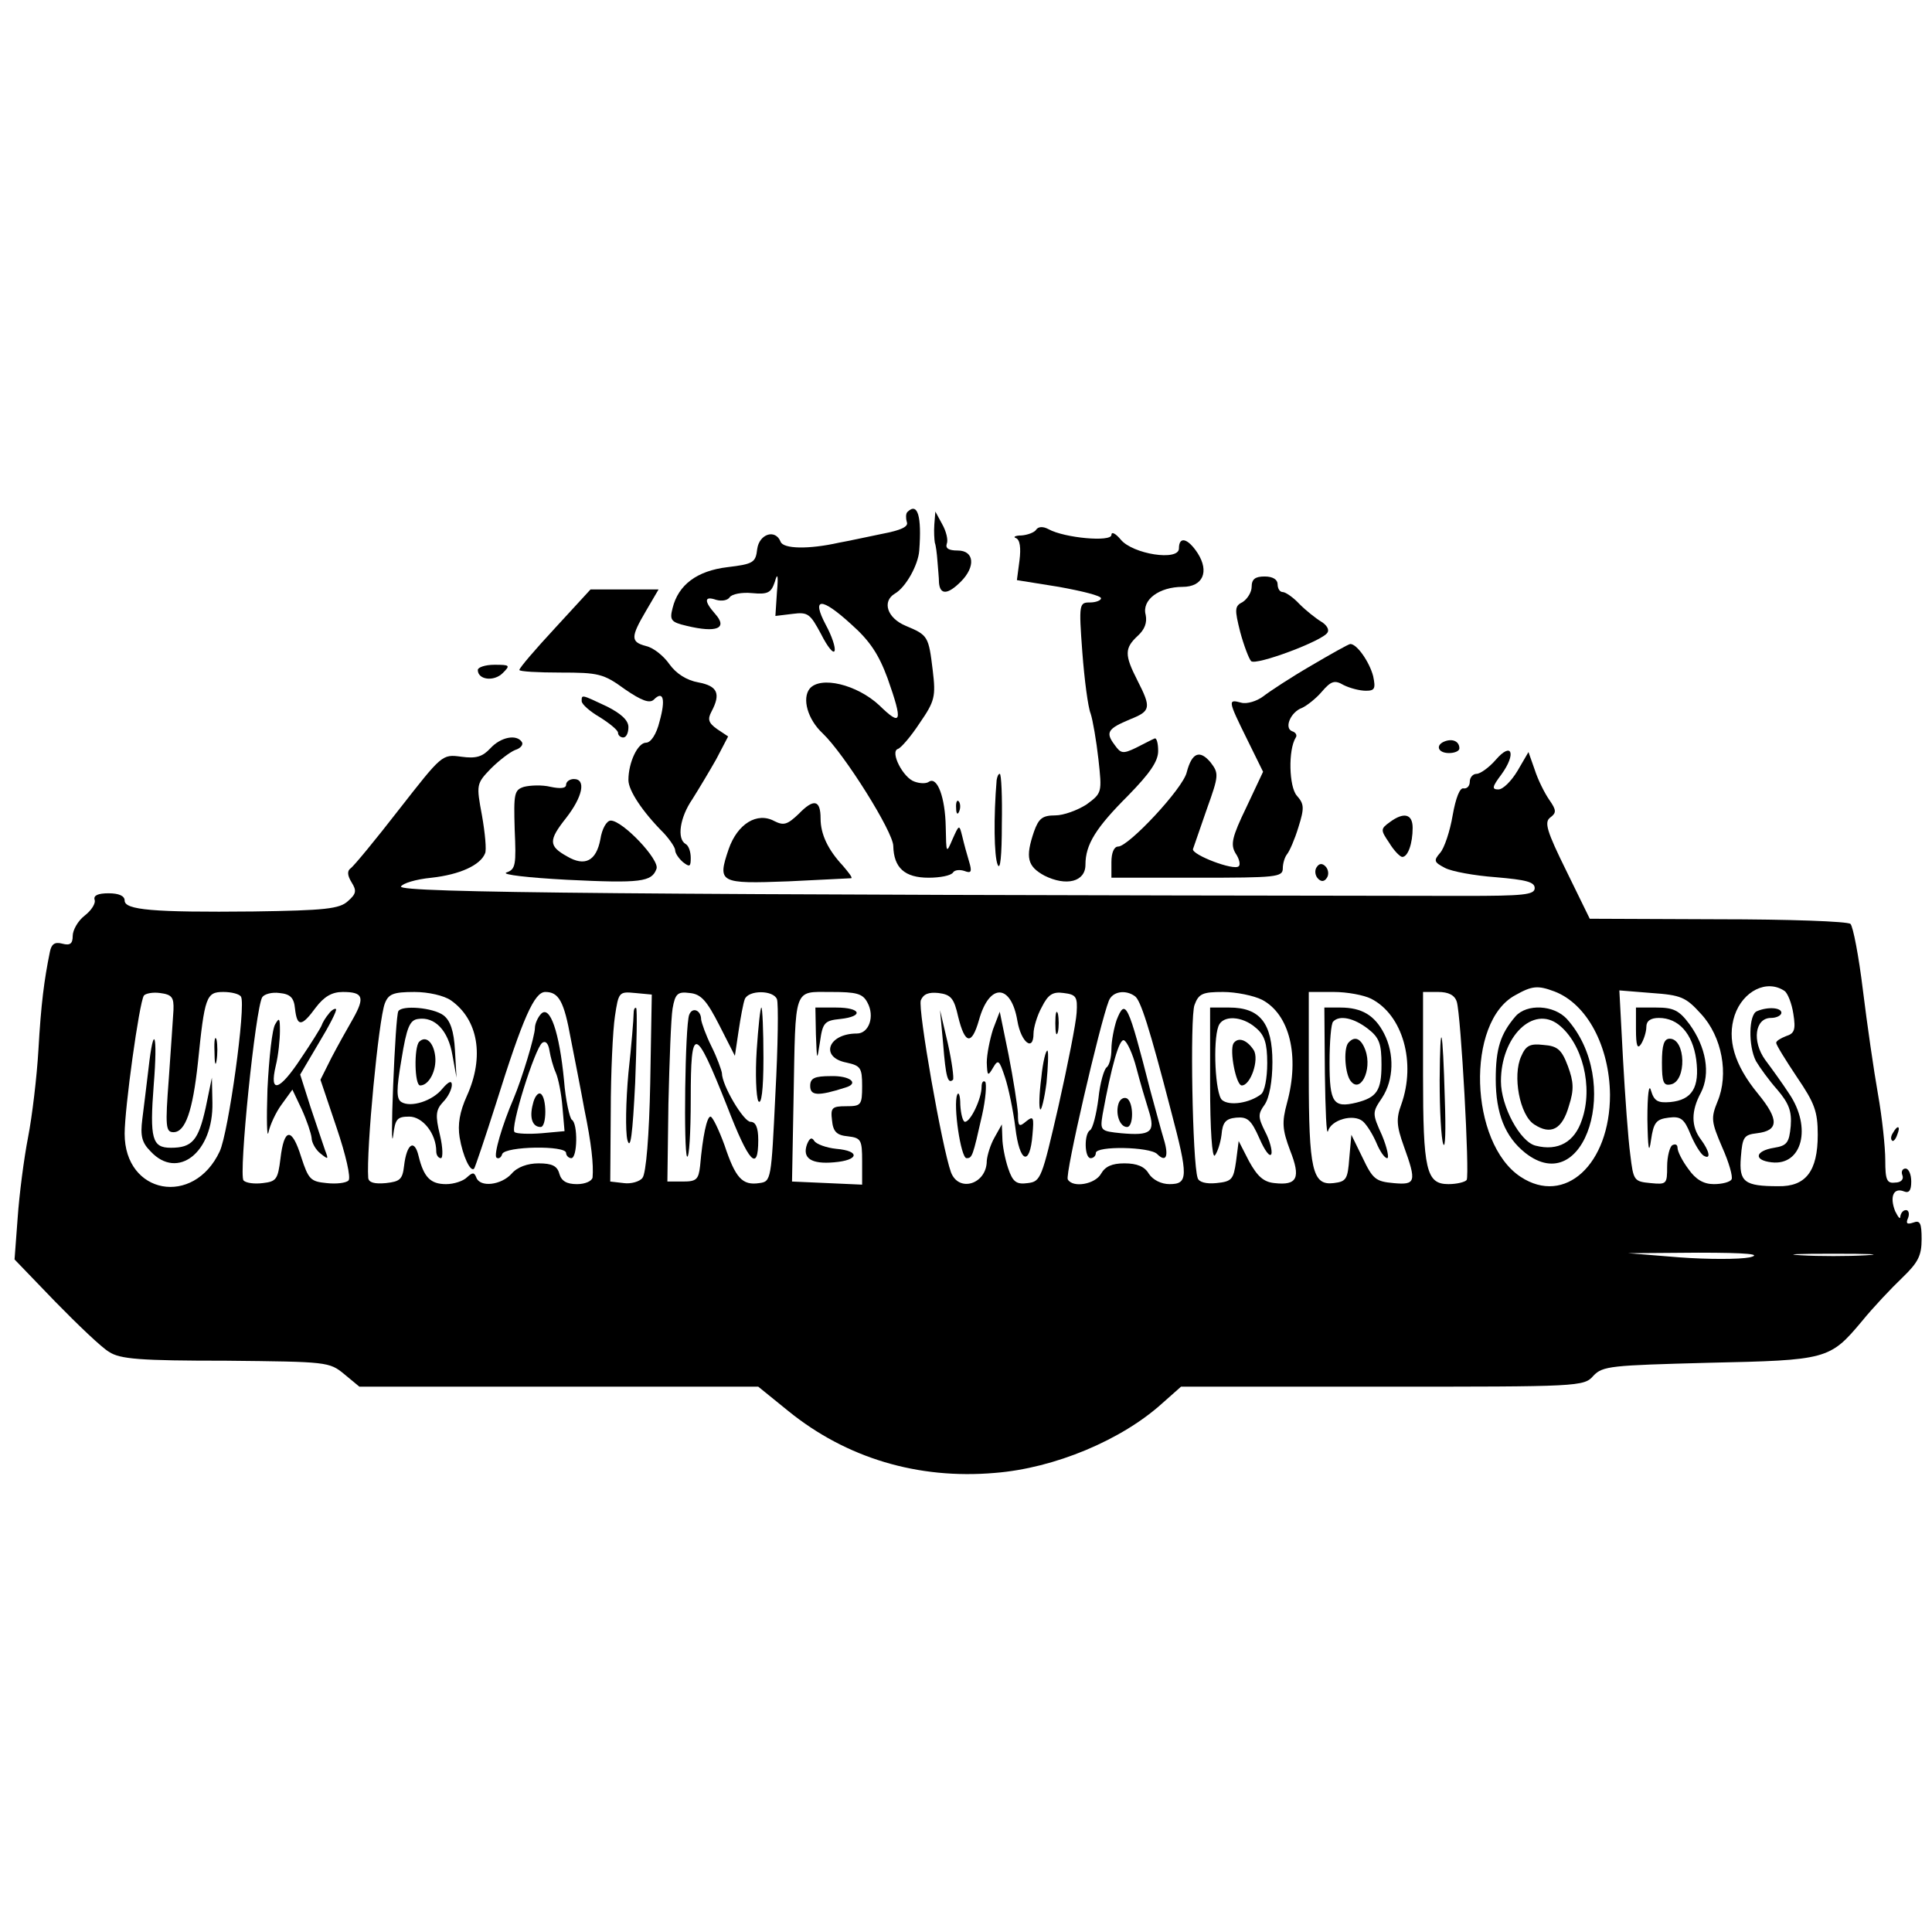 <?xml version="1.0" standalone="no"?>
<!DOCTYPE svg PUBLIC "-//W3C//DTD SVG 20010904//EN"
 "http://www.w3.org/TR/2001/REC-SVG-20010904/DTD/svg10.dtd">
<svg version="1.0" xmlns="http://www.w3.org/2000/svg"
 width="372pt" height="372pt" viewBox="0 0 372 372"
 preserveAspectRatio="xMidYMid meet">
<g transform="translate(0,372) scale(0.1,-0.1)"
fill="#000000" stroke="none">
<path d="M1747 2734 c-3 -3 -3 -12 -1 -19 4 -9 -11 -16 -48 -23 -29 -6 -66
-14 -83 -17 -58 -13 -107 -12 -112 2 -10 25 -41 15 -45 -14 -3 -26 -7 -29 -57
-35 -59 -7 -95 -34 -106 -79 -6 -23 -3 -27 27 -34 58 -14 80 -5 55 23 -22 25
-21 35 2 27 11 -3 22 -1 26 5 4 6 23 10 43 8 31 -3 37 1 44 22 5 18 7 13 4
-20 l-3 -46 33 4 c30 4 34 0 55 -39 12 -24 24 -39 26 -32 2 6 -5 28 -17 50
-28 53 -9 54 49 1 36 -32 53 -58 70 -104 30 -85 27 -94 -16 -52 -43 40 -113
57 -134 32 -15 -19 -4 -59 25 -86 42 -40 136 -190 136 -217 1 -42 22 -61 68
-61 22 0 43 4 47 10 3 5 13 6 22 3 13 -5 15 -2 9 18 -4 13 -10 35 -13 48 -6
24 -6 24 -19 -5 -12 -28 -12 -28 -13 24 -1 56 -16 97 -32 87 -5 -4 -17 -4 -28
0 -22 7 -48 58 -32 63 6 2 25 24 42 50 29 42 31 51 25 101 -8 66 -9 68 -52 86
-36 15 -46 47 -21 62 21 12 45 55 47 83 5 66 -3 94 -23 74z"/>
<path d="M1799 2710 c-1 -14 0 -29 1 -35 2 -5 4 -21 5 -35 1 -14 3 -33 3 -42
2 -24 17 -23 42 2 29 29 26 60 -6 60 -17 0 -24 4 -21 13 3 7 -1 24 -9 38 l-13
24 -2 -25z"/>
<path d="M1995 2700 c-3 -5 -16 -10 -28 -11 -12 0 -17 -3 -11 -5 8 -3 10 -19
7 -43 l-5 -38 81 -13 c44 -8 81 -17 81 -22 0 -4 -10 -8 -21 -8 -21 0 -22 -2
-15 -96 4 -53 11 -106 16 -118 4 -12 11 -52 15 -88 7 -64 7 -65 -23 -87 -17
-11 -44 -21 -60 -21 -25 0 -32 -6 -41 -31 -17 -50 -13 -67 20 -85 42 -21 79
-12 79 21 0 39 20 71 82 133 42 43 58 66 58 86 0 15 -3 26 -7 24 -5 -2 -20
-10 -36 -18 -25 -12 -29 -11 -41 6 -18 24 -13 31 30 49 40 16 41 22 14 75 -25
49 -25 62 1 86 13 12 18 25 15 40 -8 29 26 54 71 54 39 0 52 29 29 65 -19 29
-36 33 -36 9 0 -25 -89 -11 -112 17 -10 12 -18 16 -18 9 0 -14 -90 -6 -121 11
-11 6 -20 5 -24 -1z"/>
<path d="M2410 2590 c0 -10 -8 -23 -17 -29 -16 -8 -16 -14 -5 -58 7 -26 17
-52 21 -56 9 -9 138 39 147 55 4 6 -2 15 -12 21 -10 6 -29 21 -42 34 -12 13
-27 23 -32 23 -6 0 -10 7 -10 15 0 9 -9 15 -25 15 -18 0 -25 -5 -25 -20z"/>
<path d="M1069 2511 c-38 -41 -69 -77 -69 -81 0 -3 36 -5 79 -5 73 0 83 -2
124 -32 32 -22 48 -28 56 -20 18 18 23 1 11 -42 -6 -25 -17 -41 -26 -41 -16 0
-34 -38 -34 -72 0 -20 27 -61 68 -102 12 -13 22 -28 22 -33 0 -6 7 -16 15 -23
13 -10 15 -9 15 8 0 12 -4 24 -10 27 -17 10 -11 51 13 86 12 19 33 54 46 77
l23 44 -21 14 c-17 12 -19 19 -11 34 18 34 12 49 -25 56 -23 4 -43 17 -56 35
-11 16 -31 32 -45 35 -30 8 -30 17 0 68 l24 41 -65 0 -66 0 -68 -74z"/>
<path d="M2524 2438 c-38 -22 -79 -49 -92 -59 -12 -9 -31 -15 -42 -12 -26 7
-26 5 11 -70 l31 -63 -32 -68 c-28 -58 -31 -72 -21 -89 7 -10 10 -22 6 -25 -9
-9 -90 22 -88 33 2 6 14 40 27 78 23 64 23 68 7 89 -21 25 -36 19 -46 -19 -7
-31 -112 -143 -132 -143 -8 0 -13 -12 -13 -30 l0 -30 165 0 c152 0 165 1 165
18 0 10 4 22 8 27 5 6 15 29 22 52 12 38 11 45 -3 61 -15 17 -17 88 -2 112 3
4 0 10 -7 12 -16 6 -3 37 19 45 9 4 27 18 38 31 18 21 25 23 42 13 12 -6 31
-11 43 -11 17 0 19 4 14 28 -7 27 -31 62 -44 62 -3 0 -37 -19 -76 -42z"/>
<path d="M920 2430 c0 -19 31 -23 48 -6 15 15 14 16 -16 16 -18 0 -32 -5 -32
-10z"/>
<path d="M1120 2370 c0 -6 16 -20 35 -31 19 -12 35 -25 35 -30 0 -5 5 -9 10
-9 6 0 10 9 10 20 0 13 -14 26 -42 40 -49 23 -48 23 -48 10z"/>
<path d="M944 2279 c-15 -16 -27 -20 -56 -16 -37 5 -37 4 -120 -102 -45 -58
-87 -109 -93 -113 -7 -5 -6 -14 2 -27 10 -16 9 -22 -7 -36 -16 -15 -44 -18
-182 -20 -194 -2 -248 3 -248 21 0 9 -11 14 -31 14 -20 0 -29 -4 -27 -12 3 -7
-6 -21 -19 -31 -13 -10 -23 -28 -23 -39 0 -15 -5 -19 -20 -15 -15 4 -21 -1
-24 -16 -11 -54 -17 -100 -22 -188 -3 -52 -12 -128 -20 -169 -8 -41 -17 -111
-20 -155 l-6 -80 78 -81 c44 -45 90 -89 104 -97 21 -14 60 -17 225 -17 195 -2
199 -2 228 -26 l29 -24 384 0 384 0 58 -47 c111 -90 249 -132 398 -119 114 9
244 63 323 135 l35 31 387 0 c379 0 389 0 407 21 18 19 34 20 221 25 229 5
234 6 296 80 22 27 57 64 78 84 30 29 37 42 37 74 0 31 -3 37 -16 32 -12 -4
-15 -2 -10 9 3 8 1 15 -4 15 -6 0 -10 -6 -11 -12 0 -7 -4 -2 -10 10 -11 28 -3
46 17 38 10 -4 14 2 14 19 0 14 -5 25 -11 25 -6 0 -9 -6 -6 -13 3 -8 -3 -14
-14 -14 -16 -2 -19 5 -19 43 0 25 -6 82 -14 127 -8 45 -21 135 -29 200 -8 66
-19 123 -24 128 -5 5 -120 9 -255 9 l-247 1 -45 92 c-38 77 -43 94 -31 103 12
9 12 14 -2 34 -9 13 -22 39 -28 58 l-12 34 -21 -36 c-12 -20 -28 -36 -37 -36
-13 0 -12 5 6 29 29 40 20 64 -11 28 -13 -15 -30 -27 -37 -27 -7 0 -13 -7 -13
-15 0 -8 -5 -14 -12 -13 -7 2 -15 -18 -21 -52 -5 -30 -16 -63 -24 -72 -13 -15
-12 -18 9 -29 13 -7 57 -15 98 -18 58 -5 75 -9 75 -21 0 -13 -22 -15 -137 -15
-1611 2 -2049 6 -2046 18 3 6 28 14 59 17 54 6 94 24 103 47 3 6 0 39 -6 73
-11 59 -11 61 17 90 16 16 37 32 47 36 10 3 16 10 13 15 -10 16 -41 10 -61
-12z m2049 -468 c63 -24 106 -106 107 -199 0 -134 -87 -214 -172 -158 -99 65
-106 299 -10 350 32 18 43 19 75 7z m443 1 c6 -4 14 -24 17 -44 5 -31 2 -38
-14 -43 -10 -4 -19 -9 -19 -13 0 -4 18 -33 40 -66 34 -50 40 -66 40 -111 0
-70 -23 -100 -76 -99 -65 0 -76 8 -72 56 3 39 6 43 31 46 42 5 43 26 2 76 -46
56 -60 105 -45 151 16 47 62 70 96 47z m-3102 -37 c-1 -16 -5 -76 -9 -132 -7
-92 -6 -103 9 -103 23 0 37 41 47 133 13 128 16 137 49 137 16 0 31 -4 34 -9
10 -16 -24 -262 -41 -298 -50 -107 -183 -83 -183 34 0 49 28 252 37 266 3 4
17 7 31 5 23 -3 27 -8 26 -33z m234 3 c4 -36 13 -35 40 2 16 21 31 30 52 30
39 0 43 -10 20 -51 -11 -19 -30 -53 -42 -76 l-21 -42 31 -92 c18 -53 28 -97
23 -102 -5 -5 -24 -7 -42 -5 -31 3 -35 7 -49 50 -18 58 -33 57 -40 -3 -5 -40
-8 -44 -34 -47 -16 -2 -32 0 -37 5 -10 10 23 333 36 353 4 6 19 10 33 8 21 -2
28 -9 30 -30z m300 16 c53 -37 65 -109 31 -184 -14 -31 -18 -55 -14 -80 6 -36
21 -68 28 -60 2 3 21 59 42 125 52 166 74 215 95 215 26 0 36 -18 49 -90 7
-36 19 -96 26 -135 14 -68 18 -107 16 -132 -1 -7 -14 -13 -30 -13 -20 0 -30 6
-34 20 -4 15 -14 20 -40 20 -21 0 -41 -7 -52 -20 -20 -22 -61 -27 -68 -7 -4
10 -7 10 -18 0 -7 -7 -25 -13 -40 -13 -30 0 -43 13 -53 54 -8 34 -23 24 -28
-19 -3 -26 -8 -30 -35 -33 -22 -2 -33 1 -34 10 -4 53 20 305 32 336 7 18 16
22 57 22 27 0 57 -7 70 -16z m384 -159 c-2 -101 -8 -175 -15 -183 -5 -7 -22
-12 -36 -10 l-26 3 1 135 c0 74 4 157 8 183 7 47 8 48 39 45 l32 -3 -3 -170z
m133 111 l30 -59 7 47 c4 27 9 54 12 62 7 18 55 18 62 0 3 -8 2 -90 -3 -182
-8 -166 -8 -169 -31 -172 -33 -5 -46 10 -67 73 -11 30 -23 55 -27 55 -7 0 -15
-38 -20 -95 -3 -26 -7 -30 -33 -30 l-30 0 2 150 c2 83 5 165 8 183 5 29 10 33
33 30 22 -2 33 -15 57 -62z m285 44 c15 -27 3 -60 -20 -60 -56 0 -72 -46 -20
-56 27 -6 30 -10 30 -45 0 -37 -2 -39 -31 -39 -27 0 -30 -3 -27 -27 2 -22 9
-29 31 -31 25 -3 27 -7 27 -48 l0 -45 -67 3 -68 3 3 160 c4 217 -1 205 72 205
49 0 61 -3 70 -20z m175 -28 c13 -53 26 -55 40 -6 20 72 62 70 74 -2 7 -41 31
-60 31 -24 0 11 7 35 16 51 12 24 21 30 42 27 24 -3 27 -7 25 -38 -1 -19 -17
-100 -35 -180 -32 -139 -34 -145 -59 -148 -22 -3 -29 2 -38 29 -6 18 -11 44
-11 58 l-1 26 -14 -25 c-8 -14 -14 -34 -15 -45 0 -45 -54 -62 -69 -22 -17 47
-64 314 -58 331 5 12 15 16 34 14 24 -3 30 -10 38 -46z m340 40 c11 -7 28 -60
70 -222 33 -125 33 -140 -3 -140 -16 0 -32 8 -40 20 -8 14 -23 20 -47 20 -24
0 -37 -6 -45 -20 -11 -20 -54 -28 -64 -11 -6 8 62 301 79 344 7 18 32 22 50 9z
m245 -7 c53 -28 73 -108 48 -199 -10 -37 -9 -51 6 -91 21 -53 14 -68 -30 -63
-21 2 -33 13 -49 42 l-20 39 -5 -39 c-5 -35 -8 -39 -38 -42 -20 -2 -34 2 -36
10 -10 29 -15 310 -6 333 8 22 16 25 55 25 25 0 59 -7 75 -15z m210 2 c61 -31
87 -123 58 -204 -10 -27 -9 -41 5 -80 25 -69 23 -75 -20 -71 -34 3 -40 8 -59
48 l-22 45 -4 -45 c-3 -41 -6 -45 -30 -48 -41 -5 -48 25 -48 209 l0 159 48 0
c26 0 58 -6 72 -13z m165 -6 c8 -26 25 -333 19 -343 -3 -4 -19 -8 -35 -8 -43
0 -49 27 -49 211 l0 159 29 0 c20 0 32 -6 36 -19z m470 -23 c41 -44 54 -117
32 -169 -13 -32 -12 -39 9 -88 13 -29 21 -57 18 -62 -3 -5 -18 -9 -34 -9 -20
0 -35 9 -49 29 -12 16 -21 34 -21 41 0 6 -4 8 -10 5 -5 -3 -10 -22 -10 -41 0
-34 -1 -35 -32 -32 -32 3 -33 5 -39 55 -4 29 -10 112 -14 184 l-7 132 62 -5
c57 -4 66 -8 95 -40z m94 -469 c-20 -4 -81 -4 -135 0 l-99 8 135 1 c95 0 124
-3 99 -9z m224 4 c-35 -2 -91 -2 -125 0 -35 2 -7 3 62 3 69 0 97 -1 63 -3z"/>
<path d="M2918 1763 c-29 -34 -38 -62 -38 -121 0 -66 18 -111 57 -142 115 -90
187 139 80 258 -25 27 -77 30 -99 5z m83 -16 c46 -36 67 -120 45 -183 -14 -43
-46 -61 -89 -50 -30 7 -67 76 -67 124 0 86 62 147 111 109z"/>
<path d="M2929 1686 c-17 -37 -3 -113 25 -131 32 -21 54 -10 67 36 10 31 9 46
-2 76 -12 32 -20 39 -47 41 -26 3 -34 -1 -43 -22z"/>
<path d="M3383 1773 c-16 -6 -17 -67 -2 -96 7 -12 25 -37 41 -55 23 -27 28
-42 26 -70 -3 -32 -7 -38 -32 -42 -37 -6 -40 -24 -5 -28 59 -7 78 67 34 132
-13 20 -34 49 -46 65 -26 36 -20 81 11 81 11 0 20 5 20 10 0 10 -26 12 -47 3z"/>
<path d="M413 1695 c0 -22 2 -30 4 -17 2 12 2 30 0 40 -3 9 -5 -1 -4 -23z"/>
<path d="M286 1663 c-4 -32 -9 -76 -12 -98 -4 -32 -1 -45 16 -62 52 -56 121
-2 119 94 l-1 48 -12 -58 c-14 -63 -26 -77 -67 -77 -36 0 -41 17 -33 121 8 99
0 121 -10 32z"/>
<path d="M633 1768 c-6 -7 -12 -17 -14 -23 -2 -5 -20 -34 -39 -62 -42 -64 -62
-70 -49 -15 5 20 8 51 8 67 0 24 -1 27 -9 13 -6 -9 -12 -65 -15 -125 -2 -59
-1 -97 2 -83 3 14 14 38 25 53 l21 29 18 -38 c10 -22 18 -46 19 -55 0 -9 8
-23 17 -30 15 -12 16 -12 9 6 -4 11 -16 48 -28 83 l-20 63 36 61 c20 33 35 62
33 65 -2 2 -9 -2 -14 -9z"/>
<path d="M767 1773 c-3 -5 -7 -69 -10 -143 -3 -74 -3 -118 0 -97 4 32 7 37 31
37 26 0 52 -33 52 -67 0 -7 4 -13 9 -13 4 0 4 20 -2 45 -9 37 -8 48 6 63 10
10 17 25 17 33 0 9 -6 7 -18 -7 -19 -24 -61 -37 -79 -26 -10 6 -10 24 0 82 10
62 16 76 32 78 32 5 58 -22 66 -69 l8 -44 -3 53 c-2 37 -9 57 -22 67 -20 15
-80 20 -87 8z"/>
<path d="M1042 1768 c-6 -6 -12 -19 -12 -27 0 -16 -25 -98 -41 -136 -22 -51
-39 -109 -33 -114 4 -3 9 0 11 7 6 15 123 17 123 2 0 -5 5 -10 10 -10 12 0 13
67 1 74 -4 3 -12 37 -15 76 -9 93 -27 145 -44 128z m28 -113 c5 -11 11 -41 13
-67 l4 -46 -44 -4 c-24 -2 -48 -1 -52 2 -10 6 39 162 53 172 7 5 12 -2 14 -15
2 -12 7 -31 12 -42z"/>
<path d="M1026 1594 c-7 -26 -1 -44 15 -44 12 0 12 57 0 64 -5 3 -12 -6 -15
-20z"/>
<path d="M807 1714 c-10 -11 -9 -84 2 -84 17 0 32 29 29 56 -3 27 -18 41 -31
28z"/>
<path d="M1220 1768 c0 -9 -4 -60 -10 -114 -5 -55 -6 -112 -2 -129 6 -21 10
10 15 110 3 76 4 141 2 144 -3 2 -5 -3 -5 -11z"/>
<path d="M1327 1766 c-8 -21 -11 -265 -4 -273 4 -3 7 46 7 111 0 144 8 142 70
-14 42 -109 60 -128 60 -65 0 24 -5 35 -15 35 -13 0 -55 70 -55 94 -1 6 -9 29
-20 51 -11 22 -19 45 -20 52 0 18 -17 25 -23 9z"/>
<path d="M1457 1698 c-3 -46 -1 -89 3 -98 6 -9 10 21 10 83 0 53 -2 97 -4 97
-2 0 -6 -37 -9 -82z"/>
<path d="M1571 1728 c2 -52 2 -52 8 -13 5 36 9 40 39 43 46 5 40 22 -8 22
l-40 0 1 -52z"/>
<path d="M1560 1629 c0 -19 15 -20 68 -3 27 8 9 23 -28 22 -32 0 -40 -4 -40
-19z"/>
<path d="M1554 1517 c-10 -27 8 -39 52 -35 48 4 51 22 4 26 -19 2 -38 9 -42
15 -5 8 -9 6 -14 -6z"/>
<path d="M2032 1750 c0 -19 2 -27 5 -17 2 9 2 25 0 35 -3 9 -5 1 -5 -18z"/>
<path d="M1816 1710 c5 -64 9 -78 19 -69 2 3 -2 34 -10 70 l-15 64 6 -65z"/>
<path d="M1912 1738 c-6 -19 -12 -48 -12 -64 1 -26 2 -27 12 -10 10 17 12 15
23 -18 7 -21 16 -65 20 -97 8 -68 28 -76 33 -14 3 34 2 37 -12 26 -14 -12 -16
-10 -16 15 -1 16 -9 67 -18 113 l-17 83 -13 -34z"/>
<path d="M2005 1645 c-4 -31 -5 -58 -2 -61 2 -3 8 20 12 51 3 31 4 59 2 62 -3
2 -9 -21 -12 -52z"/>
<path d="M1890 1627 c0 -22 -21 -67 -32 -67 -4 0 -8 15 -9 33 0 17 -3 26 -6
19 -8 -20 7 -122 18 -122 11 0 12 3 30 83 7 31 9 60 6 64 -4 3 -7 -1 -7 -10z"/>
<path d="M2150 1756 c-5 -15 -10 -40 -10 -56 0 -16 -4 -31 -9 -35 -5 -3 -13
-30 -16 -60 -4 -31 -11 -58 -16 -61 -12 -7 -11 -54 1 -54 6 0 10 5 10 10 0 14
104 12 118 -2 17 -17 23 -5 13 28 -5 16 -16 58 -26 94 -43 168 -48 179 -65
136z m38 -92 c7 -27 18 -64 24 -83 13 -41 4 -48 -53 -43 -40 4 -41 5 -36 36
17 93 32 146 41 143 6 -2 17 -26 24 -53z"/>
<path d="M2154 1596 c-7 -20 2 -46 16 -46 13 0 13 47 0 55 -6 3 -13 -1 -16 -9z"/>
<path d="M2330 1633 c0 -90 4 -143 9 -138 5 6 11 24 13 40 2 24 8 31 28 33 22
2 29 -4 45 -40 10 -23 20 -37 23 -30 2 6 -3 26 -12 43 -14 28 -14 34 -1 52 9
13 15 45 15 82 0 75 -24 105 -83 105 l-37 0 0 -147z m88 108 c17 -14 22 -30
22 -68 0 -29 -5 -55 -12 -60 -22 -17 -61 -23 -75 -11 -13 11 -18 112 -7 142 8
22 46 20 72 -3z"/>
<path d="M2375 1711 c-8 -14 5 -81 16 -81 17 0 34 50 23 68 -13 20 -30 26 -39
13z"/>
<path d="M2551 1653 c1 -71 3 -120 6 -111 6 22 49 34 67 19 8 -7 19 -25 26
-41 7 -17 16 -30 21 -30 4 0 0 20 -10 44 -19 42 -19 44 0 72 23 35 24 85 4
124 -18 35 -43 50 -84 50 l-31 0 1 -127z m83 86 c22 -17 26 -29 26 -69 0 -50
-9 -63 -48 -73 -45 -11 -52 0 -52 77 0 40 3 76 7 79 12 13 40 7 67 -14z"/>
<path d="M2597 1713 c-10 -9 -8 -55 2 -72 19 -30 44 18 30 57 -8 22 -20 28
-32 15z"/>
<path d="M2772 1640 c0 -58 3 -113 7 -123 4 -10 5 28 3 85 -4 144 -9 162 -10
38z"/>
<path d="M3150 1738 c0 -32 3 -39 10 -28 5 8 10 23 10 33 0 11 8 17 24 17 38
0 65 -30 72 -80 7 -54 -8 -78 -50 -82 -24 -2 -31 2 -37 22 -4 15 -7 -7 -7 -55
1 -57 3 -69 7 -40 5 34 10 40 34 43 23 3 30 -2 42 -32 8 -19 19 -37 25 -41 15
-9 12 8 -5 31 -19 25 -19 55 0 90 19 37 10 88 -22 132 -20 27 -31 32 -64 32
l-39 0 0 -42z"/>
<path d="M3200 1674 c0 -38 3 -45 17 -42 31 6 29 88 -2 88 -11 0 -15 -12 -15
-46z"/>
<path d="M2783 2293 c-20 -7 -15 -23 7 -23 11 0 20 4 20 9 0 13 -12 19 -27 14z"/>
<path d="M1919 2218 c-6 -71 -5 -147 2 -163 5 -12 8 17 8 78 1 53 -1 97 -4 97
-3 0 -5 -6 -6 -12z"/>
<path d="M1090 2209 c0 -7 -11 -8 -30 -4 -16 4 -39 3 -51 0 -19 -6 -20 -13
-18 -82 3 -68 2 -77 -16 -83 -10 -4 42 -10 117 -14 142 -7 163 -4 172 21 7 17
-65 93 -88 93 -8 0 -17 -16 -20 -36 -8 -42 -30 -53 -64 -33 -36 20 -36 31 -2
74 32 41 39 75 15 75 -8 0 -15 -5 -15 -11z"/>
<path d="M1538 2153 c-22 -21 -29 -23 -47 -14 -33 18 -71 -5 -88 -54 -22 -65
-18 -67 115 -62 64 3 119 6 121 6 3 1 -5 11 -16 24 -29 31 -43 61 -43 91 0 36
-13 39 -42 9z"/>
<path d="M1841 2164 c0 -11 3 -14 6 -6 3 7 2 16 -1 19 -3 4 -6 -2 -5 -13z"/>
<path d="M2676 2137 c-18 -13 -18 -15 -1 -40 9 -15 21 -27 25 -27 11 0 20 26
20 56 0 27 -17 31 -44 11z"/>
<path d="M2535 2050 c-4 -6 -3 -16 3 -22 6 -6 12 -6 17 2 4 6 3 16 -3 22 -6 6
-12 6 -17 -2z"/>
<path d="M3645 1539 c-4 -6 -5 -12 -2 -15 2 -3 7 2 10 11 7 17 1 20 -8 4z"/>
</g>
</svg>
